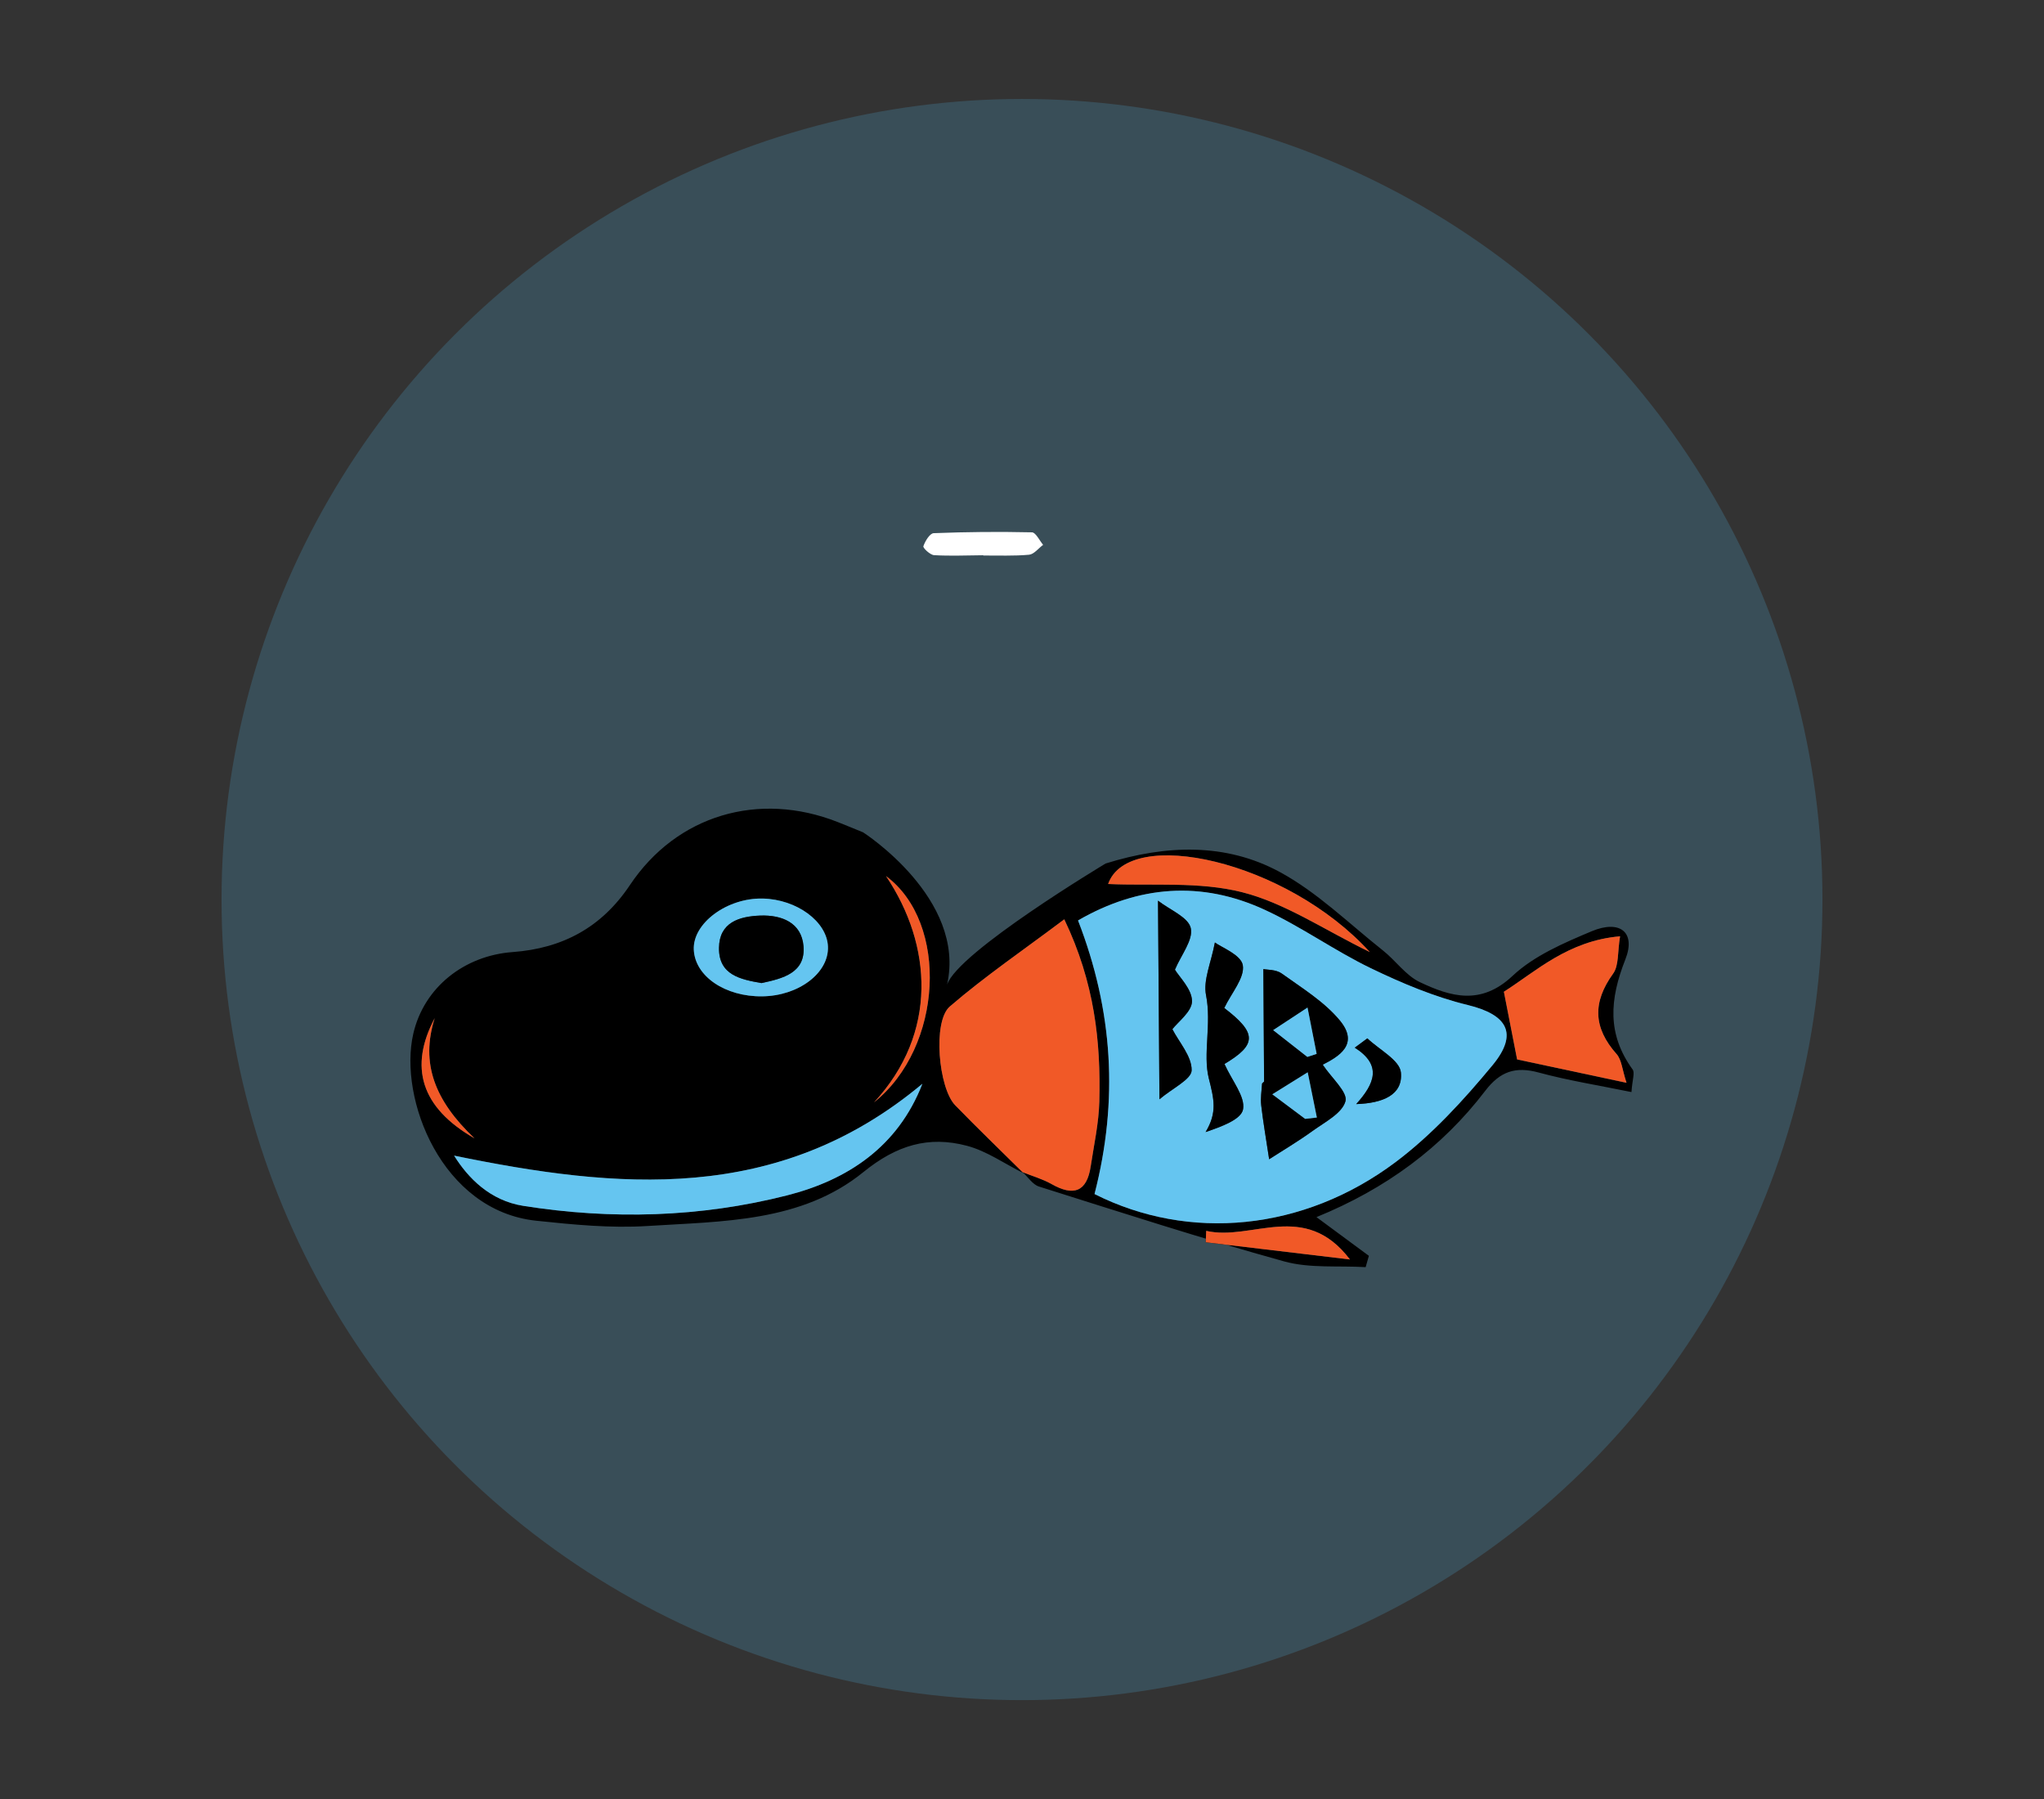 <?xml version="1.0" encoding="utf-8"?>
<!-- Generator: Adobe Illustrator 16.0.0, SVG Export Plug-In . SVG Version: 6.00 Build 0)  -->
<!DOCTYPE svg PUBLIC "-//W3C//DTD SVG 1.1//EN" "http://www.w3.org/Graphics/SVG/1.1/DTD/svg11.dtd">
<svg version="1.1" id="Layer_1" xmlns="http://www.w3.org/2000/svg" xmlns:xlink="http://www.w3.org/1999/xlink" x="0px" y="0px"
	 width="180.292px" height="158.666px" viewBox="573.709 175.873 180.292 158.666"
	 enable-background="new 573.709 175.873 180.292 158.666" xml:space="preserve">
<rect x="573.709" y="175.873" width="180.292" height="158.666" fill="#333333" stroke="none"/>
<circle opacity="0.18" fill="#56C8FF" cx="663.855" cy="255.206" r="70.605"/>
<g>
	<path d="M671.232,252.027c5.372-1.674,10.608-1.811,15.328,0.731c3.322,1.789,6.126,4.558,9.125,6.933
		c1.128,0.89,2.015,2.206,3.263,2.798c2.728,1.294,5.377,2.078,8.178-0.552c1.898-1.782,4.523-2.904,6.985-3.938
		c2.463-1.031,3.916,0.07,2.965,2.482c-1.392,3.532-1.626,6.582,0.641,9.714c0.209,0.289-0.03,0.904-0.104,1.989
		c-2.859-0.588-5.561-1.012-8.188-1.725c-2.05-0.558-3.403-0.091-4.705,1.61c-3.821,5.002-8.752,8.638-14.891,11.143
		c1.704,1.258,3.163,2.335,4.623,3.414c-0.096,0.333-0.191,0.665-0.285,0.998c-2.402-0.144-4.918,0.121-7.187-0.506
		c-7.263-2.013-14.44-4.337-21.631-6.604c-0.557-0.176-0.96-0.832-1.437-1.265c0.854,0.342,1.763,0.6,2.559,1.051
		c1.921,1.089,3.104,0.706,3.447-1.563c0.284-1.9,0.71-3.804,0.761-5.712c0.134-5.295-0.416-10.485-3.091-16.076
		c-3.628,2.728-7.017,5.031-10.097,7.688c-1.532,1.323-0.993,7.202,0.475,8.71c1.979,2.035,4.022,4.003,6.04,6
		c-1.664-0.829-3.248-1.959-5.007-2.426c-3.383-0.896-6.207-0.06-9.146,2.328c-5.444,4.422-12.416,4.325-19.03,4.746
		c-3.25,0.207-6.557-0.12-9.813-0.464c-8.349-0.879-12.16-10.774-10.847-16.489c0.942-4.104,4.507-6.893,8.76-7.205
		c4.39-0.323,7.844-2.158,10.347-5.907c4.132-6.184,11.374-8.307,18.34-5.556c0.609,0.239,1.213,0.491,2.226,0.902
		c0,0,9.128,5.834,7.409,13.439C658.194,259.837,671.232,252.027,671.232,252.027z M670.253,281.177
		c8.314,4.198,18.421,3.285,26.552-2.815c3.193-2.395,5.984-5.442,8.543-8.536c2.329-2.815,1.293-4.472-2.175-5.316
		c-2.945-0.716-5.812-1.926-8.555-3.247c-3.201-1.545-6.13-3.66-9.353-5.15c-5.597-2.584-11.13-2.147-16.47,0.936
		C671.89,265.016,672.372,272.934,670.253,281.177z M655.068,271.454c-12.784,10.679-26.982,9.272-41.302,6.335
		c1.235,1.979,3.172,3.966,6.108,4.43c7.79,1.232,15.603,1.016,23.231-0.918C648.47,279.942,652.91,277.011,655.068,271.454z
		 M716.607,258.448c-4.591,0.391-7.442,3.111-10.248,4.889c0.444,2.273,0.804,4.108,1.167,5.969c3.006,0.643,6.135,1.309,9.65,2.061
		c-0.386-1.168-0.428-2.029-0.877-2.534c-2.063-2.322-2.13-4.563-0.308-7.089C716.516,261.017,716.377,259.817,716.607,258.448z
		 M640.945,263.742c3.215-0.04,5.887-2.064,5.794-4.391c-0.086-2.204-2.75-4.165-5.75-4.233c-3.151-0.073-6.189,2.179-6.083,4.508
		C635.008,261.968,637.67,263.783,640.945,263.742z M671.451,253.833c3.848,0.181,8.022-0.242,11.84,0.729
		c3.801,0.966,7.247,3.333,11.243,5.273C687.167,251.748,673.277,248.703,671.451,253.833z M680.103,284.425
		c-0.013,0.335-0.027,0.67-0.04,1.006c4.054,0.484,8.105,0.968,12.718,1.517C688.78,281.682,684.122,285.354,680.103,284.425z
		 M650.807,273.088c6.089-4.878,6.61-15.829,1.054-19.951C655.955,259.222,656.45,267.002,650.807,273.088z M615.561,276.264
		c-3.501-3.317-4.777-6.6-3.509-10.598C609.786,269.935,610.799,273.531,615.561,276.264z"/>
	<path fill="#65C5F0" d="M670.253,281.177c2.118-8.243,1.634-16.161-1.454-24.13c5.339-3.086,10.873-3.52,16.47-0.936
		c3.222,1.488,6.153,3.605,9.353,5.15c2.74,1.323,5.609,2.531,8.554,3.247c3.469,0.845,4.505,2.501,2.176,5.316
		c-2.559,3.094-5.353,6.139-8.544,8.536C688.677,284.46,678.568,285.375,670.253,281.177z M690.381,269.77
		c1.363-0.7,3.272-1.773,1.505-3.904c-1.374-1.659-3.335-2.852-5.117-4.135c-0.507-0.365-1.306-0.322-1.624-0.391
		c0.025,3.441,0.051,6.668,0.066,9.897c0,0.07-0.175,0.139-0.18,0.214c-0.043,0.633-0.146,1.275-0.076,1.898
		c0.167,1.46,0.421,2.907,0.702,4.76c1.119-0.724,2.519-1.548,3.831-2.496c1.082-0.781,2.607-1.556,2.899-2.616
		C692.605,272.2,691.17,270.953,690.381,269.77z M681.714,269.707c2.864-1.707,2.879-2.728-0.018-4.938
		c0.641-1.339,1.815-2.667,1.636-3.771c-0.151-0.92-1.893-1.581-2.463-2.007c-0.338,1.8-1.046,3.32-0.781,4.644
		c0.505,2.523-0.287,5.204,0.241,7.326c0.464,1.855,0.765,3.015-0.281,4.749c1.366-0.468,3.146-1.097,3.307-2.009
		C683.554,272.583,682.4,271.223,681.714,269.707z M675.851,255.305c0.045,6.015,0.085,11.44,0.128,17.516
		c1.16-0.985,2.826-1.76,2.839-2.559c0.018-1.228-1.104-2.471-1.699-3.622c0.481-0.636,1.736-1.556,1.732-2.474
		c-0.006-1.063-1.115-2.12-1.506-2.775c0.55-1.304,1.632-2.635,1.396-3.668C678.525,256.762,676.902,256.121,675.851,255.305z
		 M694.317,267.448c-0.37,0.272-0.741,0.548-1.109,0.819c2.44,1.553,1.744,3.184,0.128,4.977c2.34-0.075,4.135-0.805,3.943-2.788
		C697.17,269.366,695.358,268.444,694.317,267.448z"/>
	<path fill="#F15927" d="M664.001,279.348c-2.017-1.997-4.061-3.966-6.04-6c-1.467-1.506-2.007-7.387-0.474-8.71
		c3.083-2.657,6.469-4.962,10.096-7.689c2.676,5.592,3.225,10.782,3.091,16.077c-0.047,1.91-0.474,3.811-0.761,5.712
		c-0.34,2.269-1.522,2.651-3.446,1.563c-0.797-0.45-1.701-0.706-2.559-1.051C663.911,279.254,664.001,279.348,664.001,279.348z"/>
	<path fill="#65C5F0" d="M655.068,271.454c-2.158,5.557-6.598,8.49-11.968,9.85c-7.628,1.934-15.438,2.149-23.23,0.917
		c-2.934-0.464-4.873-2.452-6.107-4.43C628.085,280.727,642.284,282.133,655.068,271.454z"/>
	<path fill="#F15927" d="M716.607,258.448c-0.229,1.371-0.091,2.572-0.615,3.295c-1.822,2.526-1.755,4.767,0.308,7.089
		c0.449,0.505,0.491,1.366,0.877,2.534c-3.516-0.752-6.645-1.42-9.65-2.061c-0.363-1.86-0.723-3.695-1.167-5.969
		C709.165,261.557,712.016,258.836,716.607,258.448z"/>
	<path fill="#65C5F0" d="M640.945,263.742c-3.271,0.041-5.937-1.772-6.039-4.116c-0.106-2.329,2.932-4.581,6.083-4.508
		c3,0.068,5.664,2.029,5.75,4.233C646.832,261.678,644.16,263.702,640.945,263.742z M640.875,262.572
		c1.905-0.403,3.902-0.909,3.706-3.267c-0.171-2.045-1.894-2.758-3.822-2.686c-1.863,0.071-3.598,0.61-3.63,2.834
		C637.09,261.869,639.037,262.247,640.875,262.572z"/>
	<path fill="#F15927" d="M671.451,253.833c1.826-5.134,15.719-2.085,23.083,6.004c-3.996-1.942-7.442-4.308-11.243-5.273
		C679.47,253.591,675.298,254.014,671.451,253.833z"/>
	<path fill="#F15927" d="M680.103,284.425c4.019,0.93,8.677-2.743,12.678,2.522c-4.612-0.549-8.666-1.032-12.718-1.517
		C680.076,285.095,680.088,284.76,680.103,284.425z"/>
	<path fill="#F15927" d="M650.807,273.088c5.643-6.086,5.146-13.866,1.054-19.951C657.417,257.259,656.896,268.21,650.807,273.088z"
		/>
	<path fill="#FFFFFF" d="M660.435,224.841c-1.445,0.011-2.895,0.076-4.334-0.007c-0.351-0.021-0.996-0.636-0.945-0.787
		c0.151-0.451,0.57-1.137,0.907-1.152c2.888-0.115,5.778-0.138,8.668-0.075c0.338,0.008,0.66,0.716,0.987,1.102
		c-0.411,0.305-0.804,0.832-1.239,0.873c-1.339,0.123-2.695,0.061-4.044,0.07C660.435,224.858,660.435,224.852,660.435,224.841z"/>
	<path fill="#F15927" d="M615.561,276.264c-4.764-2.732-5.775-6.329-3.509-10.598C610.784,269.664,612.06,272.946,615.561,276.264z"
		/>
	<path d="M690.381,269.77c0.789,1.184,2.224,2.431,2.004,3.225c-0.292,1.062-1.817,1.836-2.899,2.617
		c-1.31,0.947-2.709,1.772-3.832,2.496c-0.279-1.854-0.533-3.303-0.7-4.76c-0.07-0.623,0.033-1.266,0.075-1.898
		c0.006-0.075,0.183-0.145,0.179-0.215c-0.014-3.229-0.039-6.456-0.064-9.897c0.317,0.068,1.116,0.028,1.623,0.392
		c1.782,1.283,3.744,2.478,5.118,4.134C693.654,267.998,691.745,269.069,690.381,269.77z M688.831,274.547
		c0.343-0.04,0.688-0.08,1.031-0.12c-0.25-1.236-0.502-2.474-0.807-3.988c-1.508,0.938-2.314,1.441-3.12,1.94
		C686.892,273.098,687.863,273.823,688.831,274.547z M686.01,266.722c1.041,0.817,2.026,1.589,3.012,2.362
		c0.272-0.091,0.548-0.179,0.819-0.27c-0.244-1.24-0.489-2.483-0.804-4.082C687.588,265.688,686.827,266.188,686.01,266.722z"/>
	<path d="M681.714,269.707c0.686,1.516,1.84,2.876,1.641,3.996c-0.161,0.912-1.94,1.54-3.307,2.009
		c1.046-1.737,0.745-2.894,0.281-4.749c-0.531-2.123,0.26-4.801-0.241-7.326c-0.265-1.324,0.443-2.844,0.781-4.644
		c0.57,0.426,2.312,1.086,2.463,2.006c0.182,1.104-0.995,2.434-1.636,3.772C684.593,266.979,684.579,268,681.714,269.707z"/>
	<path d="M675.851,255.305c1.054,0.819,2.674,1.459,2.891,2.418c0.235,1.033-0.847,2.364-1.396,3.668
		c0.389,0.652,1.5,1.712,1.506,2.775c0.004,0.915-1.251,1.838-1.732,2.474c0.595,1.151,1.717,2.395,1.699,3.622
		c-0.01,0.799-1.679,1.576-2.839,2.559C675.934,266.742,675.896,261.319,675.851,255.305z"/>
	<path d="M694.317,267.448c1.043,0.998,2.856,1.921,2.959,3.008c0.192,1.983-1.601,2.713-3.942,2.788
		c1.616-1.793,2.312-3.424-0.128-4.977C693.576,267.992,693.947,267.721,694.317,267.448z"/>
	<path d="M640.875,262.572c-1.838-0.322-3.784-0.7-3.746-3.118c0.032-2.224,1.767-2.763,3.63-2.834
		c1.929-0.072,3.648,0.639,3.822,2.686C644.78,261.663,642.78,262.169,640.875,262.572z"/>
	<path fill="#65C5F0" d="M688.831,274.547c-0.971-0.726-1.938-1.449-2.896-2.165c0.804-0.502,1.612-1.004,3.12-1.941
		c0.308,1.516,0.557,2.75,0.807,3.988C689.519,274.469,689.173,274.51,688.831,274.547z"/>
	<path fill="#65C5F0" d="M686.01,266.722c0.816-0.536,1.578-1.036,3.029-1.989c0.316,1.599,0.561,2.842,0.805,4.082
		c-0.272,0.091-0.547,0.179-0.819,0.27C688.037,268.313,687.051,267.539,686.01,266.722z"/>
</g>
</svg>

